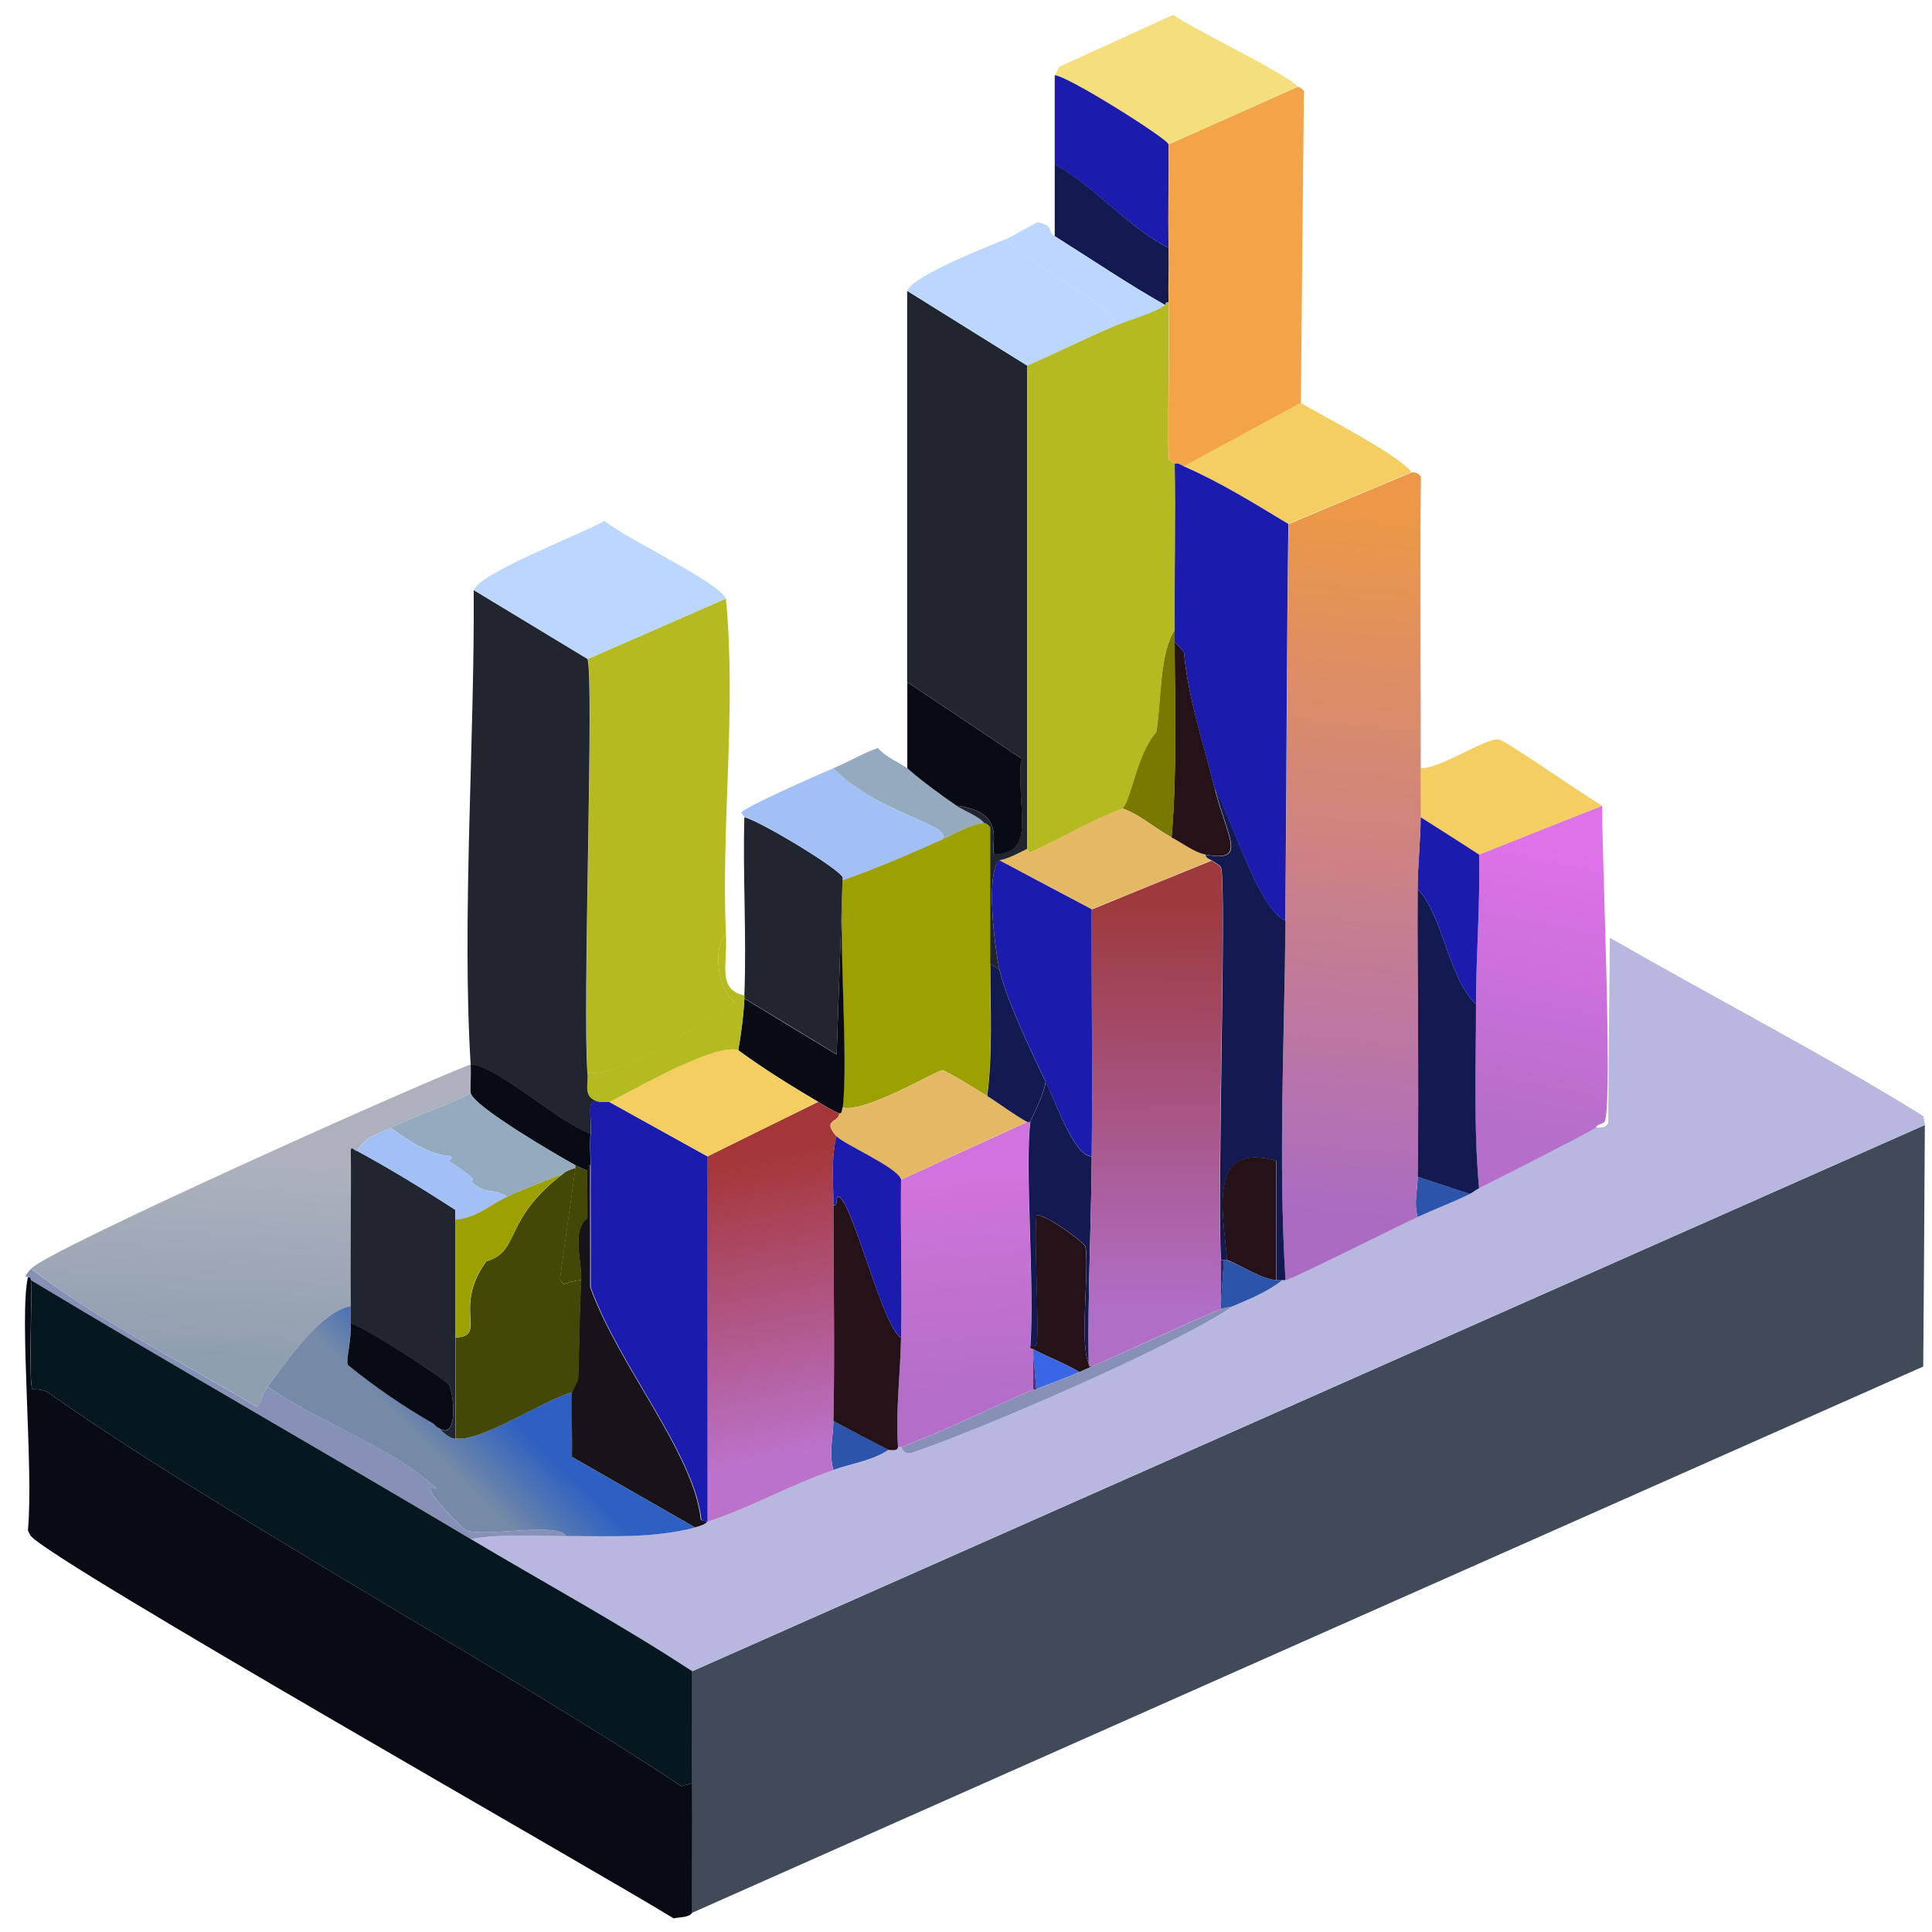 <?xml version="1.0" encoding="utf-8"?>
<!-- Generator: Adobe Illustrator 28.0.0, SVG Export Plug-In . SVG Version: 6.00 Build 0)  -->
<svg version="1.1" id="Layer_1" xmlns="http://www.w3.org/2000/svg" xmlns:xlink="http://www.w3.org/1999/xlink" x="0px" y="0px"
	 viewBox="0 0 1080 1080" style="enable-background:new 0 0 1080 1080;" xml:space="preserve">
<style type="text/css">
	.st0{display:none;}
	.st1{display:inline;fill:#B5BCED;}
	.st2{display:inline;fill:#CCCAE7;}
	.st3{display:inline;fill:#DEDEE6;}
	.st4{display:inline;fill:#CBCDEA;}
	.st5{display:inline;fill:#8790B6;}
	.st6{display:inline;fill:#BCC0CC;}
	.st7{fill:#404A58;}
	.st8{fill:#B7B7DF;}
	.st9{fill:#080B13;}
	.st10{fill:url(#SVGID_1_);}
	.st11{fill:#8790B6;}
	.st12{fill:#07171F;}
	.st13{fill:url(#SVGID_00000139978371094687871270000002581846665784389046_);}
	.st14{fill:#2B54AA;}
	.st15{fill:#3866E4;}
	.st16{fill:url(#SVGID_00000158011971095429502120000012091362086317293195_);}
	.st17{fill:#F4CE61;}
	.st18{fill:#121A51;}
	.st19{fill:#1B1BAE;}
	.st20{fill:#20252F;}
	.st21{fill:#A2C0F6;}
	.st22{fill:#93AABF;}
	.st23{fill:#9CA000;}
	.st24{fill:url(#SVGID_00000004533359427595848630000007370461070560836241_);}
	.st25{fill:#181219;}
	.st26{fill:url(#SVGID_00000166672907240811423050000001674428608329344413_);}
	.st27{fill:#251219;}
	.st28{fill:#E5B964;}
	.st29{fill:#483377;}
	.st30{fill:url(#SVGID_00000101099462923589558410000003653188872030815659_);}
	.st31{fill:#F3A448;}
	.st32{fill:#F5DE7C;}
	.st33{fill:url(#SVGID_00000134954657522810260800000004074466414242209698_);}
	.st34{fill:#332562;}
	.st35{fill:#BCD7FF;}
	.st36{fill:#B4BA1F;}
	.st37{fill:#797901;}
	.st38{fill:#444806;}
</style>
<g>
	<g id="Background_00000045577318604795061610000016318264202710999477_" class="st0">
		<path class="st1" d="M1437-265c0,823.1,0,823.1,0,1646.1c-880,0-880,0-1760,0c0-823.1,0-823.1,0-1646.1C557-265,557-265,1437-265z
			"/>
		<path class="st1" d="M480.5-224.8c6.7-1.1,46.7,3.9,55,8c15.3-4.2,31.1-0.4,46.4,0c0.5,0,7.5-4.2,10.3-3.2
			c5.8,1.9-7.4,21.9,18.9,4.8c20.5,10.8,45,0.7,67,8c21.1-4.4,29.4,0,30.9,0c71.6,1.4,157.9-4.7,226.9,0c1.8,0.1,15.5,6.4,36.1,3.2
			c24.4,13.2,18.8,2,55,3.2c21.1,0.7,73.9,13.4,103.1,14.5c40.9,26.9,26.5,12.8,41.2,14.5c5.3,0.6,12,9.2,15.5,11.3
			c1.4,0.8,4.3-2.9,6.9-1.6c2.3,1.2,2.4,11,39.5,28.9c15.8,23.3,39.8,41.2,60.2,61.1c2.1,2,18.5,2.5,30.1,44.2
			c24,9.1,14.8,21.1,15.5,22.5c4.5,9,21.7,30.3,22.3,32.2c1.4,3.7,8.3,53,10.3,64.3c13.7,17.2,1.6,55.5,17.2,85.2
			c1.8,21.2,0.3,43.1,1.7,64.3c0.1,1.5,6.3,18.8,6.9,28.9c0.1,1.8-3.5,10.7-3.4,11.3c2.2,37.5,1.4,75.2,6.9,112.5
			c0.3,59.5-0.7,118.9,0,178.4c0.2,18.2-3.6,38-3.4,56.3c0,0.6,3.4,10.7,3.4,11.3c0.5,60.7,6.2,121.5,3.4,183.3
			c-9,35.2-6.7,87.2-10.3,117.4c-0.2,2-5.1,9.1-5.2,9.6c-1.4,11.2-0.1,24.1-1.7,35.4c-1.1,7.6-7.6,24.4-8.6,30.5
			c-1.6,9.7,1.4,46.2-12,62.7c-0.7,16.7,0.6,34.8-15.5,45c0.3,20-14.1,17.2-17.2,45c-12.8,5.6-9.8,15.2-10.3,16.1
			c-1.4,2.2-31.5,39.2-33.5,41c-24.6,21.8-42.9,10.8-47.3,34.6c-8.9,2.2-15.6,8.4-18,16.9c-20.9-0.8-19.4,18.8-43,12.9
			c-14.5,18.2-32.4,9.9-41.2,12.9c-2.1,0.7-9.8,10.4-12,11.3c-2.7,1-49.2,5-56.7,4.8c-6,3.2-6,3.2-12,6.4
			c-45.2,3.2-90.1,9.3-135.8,11.3c-283-0.2-566.1,1.4-849.1-3.2c-28.8-11.7-62.2-4.8-89.4-20.9c-26.6,6.9-18-16.3-67-17.7
			c-6.2-2.2-16.2-17.3-44.7-22.5c-18.1-20.9-35.7-24.6-57.6-47.4c-1.1-1.1,4.7-3.9-20.6-20.9c2.5-12.9-20.8-25.2-22.3-49.8
			c-3.4-3.2-3.4-3.2-6.9-6.4c-3.5-11.1-21.6-39.6-22.3-41.8c-4-11.6-3.1-37.4-13.8-53c-4.7-46.5-1.1-93.4-3.4-139.9
			c-0.4-8.2-5.1-21.4-5.2-22.5c-4.3-92.5-4.5-185.5-5.2-278.1c0-0.3-3.4-4.5-3.4-4.8c-0.1-19.6,6.2-38.7,0-57.9
			c8.6-13.1,1.5-46.3,1.7-62.7c0-0.7,3.4-13.7,3.4-14.5c0.5-33.4-2.8-67.9-1.7-101.3c2.4-74,10.5-147.8,12-221.8
			c12.4-50.8,9.8-105.1,39.5-151.1C-242.7-22.7-200.1-32.3-213-52c28-18.9,29.8-35.6,42.1-47.4c2.1-2,43.8-32.5,46.4-33.8
			c0.6-0.3,9.7,0.4,13.8-1.6c1.4-0.7-0.1-6.5,27.5-11.3c15.1-18.2,25.2-3.5,39.5-25.7C25-184.6,25-184.6,93.8-197.5
			c35.5,3.2,72.1,0.4,106.6-8c64.5-2.4,64.5-2.4,128.9-4.8c26-14.8,60.3-7.9,63.6-8c28.4-1,44.3-5.7,72.2,1.6
			C469.1-219.3,476.3-224.1,480.5-224.8z"/>
		<path class="st2" d="M484-154.1c137.9,8.8,277.7-0.5,415.9,6.4c124.3,6.3,210.6,25.7,304.2,106.1c34.6,29.7,69.2,72.4,86.8,113.3
			c6.3,14.7,27.3,83.9,29.2,98.1c5.2,38-3.6,86.9,6.9,112.5c-8.8,33.4,17,72.7-1.7,101.3c1.5,33.8,0.6,67.5,0,101.3
			c0,0.6,3.5,9.3,3.4,11.3c0,1.5-5.2,14.9-5.2,30.5c0,49.8,0.8,99.7,1.7,149.5c0,0.6,5.1,10.6,5.2,11.3c0.7,36.7-6.3,75.2,3.4,110.9
			c-3.6,64.2,4.7,129.4-6.9,192.9c-3.7,3.1-8.8,8.5-10.3,12.9c-24.3,68.7-42.1,112.7-100.5,164.8c-76.8,68.4-160.3,85.8-257.8,114.1
			c-12.9,3.2-12.9,3.2-25.8,6.4c-246.8,5-493.9,2-740.8-1.6c-65.5-22.9-136.5-32.1-199.4-62.7c-39.1-19.1-98.4-65.2-126.3-97.3
			c-35.7-41-58.4-97.6-79.1-146.3c-21.1-188.4-15-378.3-13.8-567.5c6.8-36.6,3.9-74.2,6.9-110.9c0-0.5,5.1-7.6,5.2-8
			c1.3-15.7,2.6-34.2,0-49.8c7.8-24,6.6-67.8,10.3-88.4c7.5-41.9,30.1-80.1,43-120.6c13.9-14.4,28.9-32.3,37.8-48.2
			c67.7-71.3,163-118.1,263.8-131C255.2-151.2,368.5-152.2,484-154.1z"/>
		<path class="st2" d="M356.8-142.8c180.4-3,361,2.2,541.4,1.6c32.3,2.8,62.9,7.1,94.5,11.3c3.8,5.2-4,5.1-4.3,7.2
			c-1.4,9.8,30.1,18.7,31.8,28.1c8.4-3.5,18.5,7.9,25.8,12.9c27.2-8.5,6.4,16.7,41.2,11.3c6.1,11,9,3.1,12,4.8
			c3.2,1.8-1.7,6.1-0.9,7.2c8.8,12.7,10.9-1.5,16.3-0.8c13.4,1.7,0.6,20.5,0.9,21.7c1.2,4.7,24.3,10.3,20.6-1.6
			c-1.6-5.2-11.2,6.1-15.5-28.9c-29.8-7.5-31-31.3-55-37c0.1-11.4,84.1,24,97.1,52.2c32,10.9,24,27.1-13.8,6.4
			c3.1-26.8-25.2-15-19.8-4c2.3,4.7,12.8,0.8,17.2,3.2c1.2,0.6,2.4,20.6,12,20.9c-0.3,37.4,15.9,24.5,23.2,29.7
			c2.1,1.5,3.2,9.4,4.3,10.4c9.2,8.7,19.8,19.8,30.9,24.1c-6.4,10.6-3,19.9,10.3,22.5c7.8,22.5,26.4,33,20.6-1.6
			c-12.9-12.1-12.9-12.1-25.8-24.1c1.5-16.1-5.6-20.7-18.9-28.9c-1.1-20.5-21.6-25.6-22.3-27.3c-3.5-7.7,5.3-15.7,9.5-15.3
			c4.4,0.5,11.9,15.7,14.6,18.5c6.4,6.7,11.3,7.3,12,8c0.6,0.7-0.6,4.1,0,4.8c13.5,14.8,24.2,27.8,39.5,40.2
			c-3.1,13.1,11,16.3,12,35.4c26.8,24.6,8.1,32.5,22.3,41.8c-6.5,18,1.5,36.4,3.4,54.7c0.2,1.5-9.4-0.5,4.3,26.5
			c9.5-33.1,12.3-8.3,6,18.5c3,3.8,8.3,16,8.6,19.3c3.6,41.1,4.2,118.4,5.2,164c3.8,190.7-1.9,381.7-1.7,572.3
			c-15.5,152.1-145,259.4-298.2,293.4c-30.9,2.5-119.3-10.7-118.6,16.1c-13-2.7-19.3,5.8-22.3,6.4c-45.1,9-437-0.3-525.9,3.2
			c-21.5-6.2-78.4-8.8-82.5-9.6c-1.7-0.4-15.2-10.8-17.2-11.3c-10.8-2.3-98.9-2.9-122-3.2c-62.1-10.4-121.9-31.8-173.6-65.9
			c-75.4-49.8-115.4-106.1-145.2-187.3c-4.7-20.2-2-40.8-3.4-61.1c0-0.4-3.4-6.1-3.4-6.4c-1-15,2.5-30.6,1.7-48.2
			c0-0.4-3.4-6.1-3.4-6.4c-3.1-81.4,1.6-162.9,1.7-244.3c0.1-146.4-1.2-292.5,5.2-438.9c10.6-23.3,0.6-45.3,15.5-54.7
			c-7.8-35,11.8-65.8,22.3-98.1c11.3-16.5,57.8,13.3,51.6-27.3C-65.6,17.3-93.6-5.5-60,9.1c-4.1-22.3,10.9-13,13.8-22.5
			c-8.1-30.4,31.7-5.6,20.6-41.8c-0.3-1.1-17.9-13.7-0.9-16.9C1-77.2-11.8-49.5-5.9-49.6c4.1-35.6,17.1,6.6,21.5-24.9
			c25.1-3-0.8-18.2,11.2-21.7c12.1-3.5,4.8,35.4,15.5,4.8c16.8,2.5,8.7,0.7,18-21.7c40.6-21.6,34.6,0.9,45.5-2.4
			c8.4-2.5-7.4-8,0-11.3C188.2-142.7,273-141.4,356.8-142.8z"/>
		<path class="st3" d="M309.5,1090.2c13.5-1.3,28.1-8,41.2-11.3c8.9-2.2,16.9-3.5,25.8-6.4c2.3-0.7,8.8-0.3,10.3-3.2
			C731,916.5,731,916.5,1075.2,763.8c0.4-67.5,0.4-67.5,0.9-135c-0.4-2.4-0.4-2.4-0.9-4.8c-57.1-35.3-117-66.2-175.3-99.7
			c-0.4,51.8-0.4,51.8-0.9,103.7c-2.3,3.6-6.2,2-6.9,2.4c0.3-2.2,4.6-1.9,5.2-4c4.1-16.4-1.8-146.8-1.7-176
			c-8-4.4-54.1-36.5-57.6-37c-7.5-1-33,16.4-43.8,16.1c0.1-54.4-0.5-108.8,0-163.2c-2.4-3.3-5-2.2-5.2-2.4
			c-8-10.1-48.2-30.5-61.9-38.6c0.9-87.2,0.9-87.2,1.7-174.4c-1.9-2.4-3.3-2.2-3.4-2.4c-4.3-6.3-58-32-69.6-40.2
			C624,22.8,624,22.8,592.2,37.2c-1.3,2.4-1.3,2.4-2.6,4.8c0,24.9,0,24.9,0,49.8c0,20.1,0,20.1,0,40.2c-4.8-3,0.3-5.4-9.5-8
			c-1,0.1-15.1,8.4-18,9.6c-9.9,4.1-52.9,20.9-55,28.9c0,109.3,0,109.3,0,218.6c0,24.1,0,24.1,0,48.2c-5.2-3.6-12.1-6.2-16.3-11.3
			c-8.7,3-16.5,7.8-24.9,11.3c-6.8,2.8-50.6,22.1-51.6,24.9c0.9,1.2,0.9,1.2,1.7,2.4c-0.9,33.2,1.3,66.5,0,99.7
			c-15.1-3.5-9.5-16-10.3-33.8c-2.7-62.6,5.9-125.5,0-188.1c-3.7-9-56.4-33.9-67.9-43.4c-13.3,7.6-69.1,28.6-73,38.6
			c0.6,83-6.7,184.1-1.7,265.2c-31,11.7-237.2,104.1-245.8,114.1c-5.5,6.4-1.5,3.9-1.7,4.8c-5,21.7,3.3,107.2,0,141.5
			c-0.1-0.2-3,0.6-3.4-0.8c-0.4-24.5-0.4-24.5-0.9-49c-18,10.3-62.1,25.2-76.5,35.4c-1.4,1-5,3-5.2,3.2c-5.8-10.8,6.8-45.4,6.9-61.9
			c4.3-5.6,4.3-5.6,8.6-11.3C-61.1,692.7,9,608.9,15.6,587.8c0.2-0.5-3.5-8.8-1.7-11.3c1-1.3,10.4-0.6,13.8-3.2
			c2.3-1.8-1.4-13.4,15.5-30.5c-16.3-45.1,21.2-39,22.3-41.8c-8.9-30.1,24.7-66.6,27.5-96.5c4.1-5.7,27.3-1.8,29.2-6.4
			c2.3-5.5-14.6-3.7-13.8-14.5c0.8-9.7,28.7-4.6,20.6-27.3c-3.4-9.7-11.8,5.6-18.9,1.6c16.7-14.3-4.5-34.4,35.2-29.7
			c2.1-2,2.1-2,4.3-4c1.7-16.9,1.7-16.9,3.4-33.8c30.3-37.7,27.1-25.2,37-29.7c2.6-1.2,3.3-7.7,10.3-12.9
			c45.8-33.6,29.2-50.7,75.6-51.4c-13.2-26.6,30.3-22,37.8-24.1c23-6.6,40.4-44.7,51.6-20.9c12.7-19.1,47.6-10.6,67-24.1
			c49.3,5.6,33.6-15.6,67-11.3c11.7-12.3-3.2-26.4,18.9-24.1c14.3,1.5,28,22.6,58.4-11.3c1-1.1,19.5-1,4.3-21.7
			c-0.8-32,44.4-36.3,69.6-52.2c14.1-1.6,64.6,32.7,79.9,41c1.5,9.9-2,69.2,0,72.3c4.6,7.2,8.2-10.8,11.2-10.4
			c15.6,1.6-5,108.9,24.9,90.8c-19.2-35-7.4-17.6,2.6-47.4c21.2,8.3,23.4-2.5,30.9,0c4.3,11.4,15.3-1.8,46.4,16.1
			c2.5,1.5,21.3,15.6,21.5,16.9c1.1,6.1-9.5,7.2-2.6,12.1c49,0.1,10,20.4,25.8,25.7c5.4,1.8,31-16.4,23.2,23.3
			c44.4,0,6.4,48.4,56.7,82c4.9,21.2,21.9,18.8,20.6,43.4c15,19.9,43.9,40.4,43,62.7c19.9,19.4,21.3,35,22.3,37
			c5.8,10.3,17.3-7.4,24.1,3.2c-8.6,10.4-8.6,10.4-17.2,20.9c18.2,15.1,18.8,46.1,39.5,57.9c3.4,19.5,12.3,18.6,20.6,33.8
			c15.1,46.9,34.8,91.7,44.7,139.9c2.6,12.8,1.1,43,8.6,62.7c29.2,18.5,29.2,18.5,58.4,37c0.4,14.3-9.6,8.4-12,11.3
			c-2.2,2.5,4.8,5.6,5.2,8c0.6,4,2.3,35.2,1.7,37c-4.2,12.1-7.3-42.2-15.5,4.8c-16.4,7.8-9.7,10.5-10.3,11.3
			c-11.8,13.7-32.4,24.5-37,28.1c-6.4,5.1-11.9,22.2-30.9,22.5c-16.2,19.5-44,28.3-65.3,43.4c-23.1-2.6-21.3,12.2-25.8,14.5
			c-1.4,0.7-7.2-0.7-8.6,0c-34.9,18.6-34.3,15.2-36.1,16.1c-9.5,4.6-13.8,16.1-27.5,11.3c-16.9,19-31.7,18-34.4,19.3
			c-3.5,1.7-24.4,21.3-46.4,22.5c-9.5,6.4-9.5,6.4-18.9,12.9c-42.8,8.3-83.9,43.1-125.5,49.8c-19.7,15.2-45.6,20.8-68.8,30.5
			c-19.4,8.2-27.1,21.1-55,22.5c-36.4-17.2-7.7,3.4-6,26.5c-15.8,1.5-19.6,9.2-26.6,10.4c-19,3.5-75.1-22.8-94.5-32.2
			c-59.7-28.7-125.4-74.5-187.3-102.9C309.9,1092.6,309.9,1092.6,309.5,1090.2z"/>
		<path class="st4" d="M15.6,855.5c0.5,0.9,1.3,2.8,1.7,3.2c0.1,8.6,6.2,26,12,32.2c-3.4,4.1-0.3,5.9,0,11.3
			c1,19.1,8.3,23,24.9,35.4c9.1,6.8,182,107.9,197.7,115.7c22.3,11.1,45.5,19.9,68.8,28.9c12.5-2.4,12.5-2.4,24.9-4.8
			c0.3,0.1,2.6-0.2,5.2,1.6c-13.1,3.3-27.8,9.9-41.2,11.3c-1.1,0.1-2.3-0.1-3.4,0c-29.8-4.8-59.8-14.5-86.8-27.3
			c-11.1-5.3-201.6-116.6-211.4-123.8c-32.6-23.9-41.7-41.2-61-73.1c-5.7-9.4-14.8-8.3-12-24.9c14.4-10.2,58.4-25.1,76.5-35.4
			c0.4,24.5,0.4,24.5,0.9,49C12.6,856.1,15.5,855.3,15.6,855.5z"/>
		<path class="st4" d="M306.1,1090.2c-37.9,2.5-56.8-11.1-90.2-22.5C158.5,1030.9,6,956.7-32.5,917.4
			c-13.4-13.6-23.9-33.9-32.7-49.8c-2.9-5.3-18.1-8.7-5.2-23.3c0.2-0.2,3.7-2.2,5.2-3.2c-2.8,16.6,6.4,15.5,12,24.9
			c19.3,31.9,28.4,49.2,61,73.1c9.8,7.2,200.3,118.5,211.4,123.8C246.2,1075.6,276.3,1085.4,306.1,1090.2z"/>
		<path class="st3" d="M1101,799.2c0.2,10.6,6.1,9.9,7.7,16.9c3.3,14.4-8.7,38.4-3.4,53c2.9,8,19.9,0.7,9.5,15.3
			c-190.1,84.8-383.4,163.8-570.6,254c-49.4-27.7-49.4-27.7-98.8-55.5c-1.1-6.2,76.6-27.1,83.4-39.4c6.9-0.8,6.9-0.8,13.8-1.6
			c237.2-106.1,237.2-106.1,474.4-212.2c20.2-2.3,50.5-25.1,67-28.9C1084.7,800.6,1082,807.7,1101,799.2z"/>
		<path class="st5" d="M376.5,1072.5c-8.9,2.9-16.9,4.2-25.8,6.4c-2.6-1.8-4.9-1.5-5.2-1.6c-0.3-0.1-0.8-1-5.2-3.2
			c-97.2-50-211.5-128.9-311.1-183.3c-5.8-6.1-12-23.6-12-32.2C30.8,874.1,332,1045,376.5,1072.5z"/>
		<path class="st6" d="M340.4,1074.1c4.4,2.2,4.9,3.1,5.2,3.2c-12.5,2.4-12.5,2.4-24.9,4.8c-23.3-9-46.5-17.8-68.8-28.9
			c-15.7-7.8-188.5-109-197.7-115.7c-16.6-12.3-23.9-16.2-24.9-35.4c16.5,5.3,27.5,18.1,42.1,27.3c61.2,38.5,126.6,71.8,187.3,110.9
			c21.3,11.5,41.5,19.8,63.6,28.9C323.4,1069.7,325.2,1080.5,340.4,1074.1z"/>
		<path class="st6" d="M340.4,1074.1c-15.2,6.4-17.1-4.4-18-4.8c-22-9.1-42.3-17.5-63.6-28.9c-60.8-39.2-126.2-72.5-187.3-110.9
			c-14.6-9.2-25.6-22-42.1-27.3c-0.3-5.4-3.4-7.1,0-11.3C128.9,945.2,243.2,1024.1,340.4,1074.1z"/>
	</g>
	<g>
		<g>
			<path class="st7" d="M386.8,1069.3c-0.1-24.1,0.2-48.2,0-72.3c-0.1-20.9,0.1-41.8,0-62.7c344.6-152.7,344.6-152.7,689.2-305.4
				c-0.4,67.5-0.4,67.5-0.9,135C731,916.5,731,916.5,386.8,1069.3z"/>
			<path class="st8" d="M1076.1,628.8C731.5,781.5,731.5,781.5,386.8,934.2c-40.1-26.3-82.5-49.4-123.8-73.9
				c17.5-3,35.6-1.5,53.3-1.6c24.6-0.2,48.2,1.4,72.2-4.8c6.8-1.8,6.5-3.1,6.9-3.2c24.2-7.9,46.4-20.6,70.5-28.9
				c10.2-3.5,21.8-5.1,30.9-11.3c5.9,0.7,4.9-1.5,5.2-1.6c0.5-0.2,1.2,0.2,1.7,0c0.3-0.1,1.4,4.8,6,3.2
				c36.6-12.1,146.9-59.6,179.6-82c9.7-4,19.3-8,27.5-14.5c0.6,0,1.2,0.1,1.7,0c4.1-0.7,63.5-30.5,73.9-35.4
				c9.5-4.5,19.9-8.3,29.2-12.9c2-1,3.2-2.2,5.2-3.2c12.8-6.4,59.2-29.9,65.3-33.8c0.6-0.4,4.6,1.2,6.9-2.4
				c0.4-51.8,0.4-51.8,0.9-103.7c58.3,33.5,118.2,64.4,175.3,99.7C1075.6,626.4,1075.6,626.4,1076.1,628.8z"/>
			<path class="st9" d="M17.3,715.6c0.7,8.7-1.5,58.7,0.9,61.1c2.4-0.3,7,0.5,8.6,1.6c91.5,65,254.3,153.9,354.1,220.2
				c3-0.8,3-0.8,6-1.6c0.2,24.1-0.1,48.2,0,72.3c-1.5,2.9-8.1,2.5-10.3,3.2C332,1045,30.8,874.1,17.3,858.7
				c-0.4-0.4-1.3-2.4-1.7-3.2c3.3-34.3-5-119.7,0-141.5C17,713.8,17.2,714.4,17.3,715.6z"/>
			<linearGradient id="SVGID_1_" gradientUnits="userSpaceOnUse" x1="140.715" y1="650.037" x2="135.253" y2="757.818">
				<stop  offset="0" style="stop-color:#ADB1BE"/>
				<stop  offset="1" style="stop-color:#909FB0"/>
			</linearGradient>
			<path class="st10" d="M263.1,595c0.3,5.3-0.2,10.7,0,16.1c-14.2,7.6-30.3,12.2-44.7,19.3c-10.5,5.2-12.8,4.4-18.9,12.9
				c-0.6,0.8-2.9-2.8-3.4-0.8c0.3,29.2-0.4,58.4,0,87.6c-17.3,3.3-35.4,30.5-46.4,45c-4.6,6-2.6,8.6-6,11.3
				c-42.2-25.3-87.5-47.4-126.3-77.2C25.9,699.2,232.1,606.7,263.1,595z"/>
			<path class="st11" d="M149.7,775.1c30.2,21.2,67.3,32.2,94.5,57.1c-13.4-5.4,14.6,22.7,16.3,23.3c10.4,3.9,52.1-4.9,55.9,3.2
				c-17.6,0.1-35.8-1.4-53.3,1.6c-81.7-48.6-164.4-95.7-245.8-144.7c-0.1-1.2-0.3-1.8-1.7-1.6c0.2-0.9-3.8,1.6,1.7-4.8
				c38.8,29.7,84.1,51.9,126.3,77.2C147.1,783.7,145.1,781.1,149.7,775.1z"/>
			<path class="st12" d="M263.1,860.3c41.3,24.6,83.7,47.6,123.8,73.9c0.1,20.9-0.1,41.8,0,62.7c-3,0.8-3,0.8-6,1.6
				C281,932.2,118.3,843.3,26.8,778.3c-1.6-1.1-6.2-1.9-8.6-1.6c-2.3-2.4-0.1-52.4-0.9-61.1C98.7,764.6,181.4,811.7,263.1,860.3z"/>
			
				<linearGradient id="SVGID_00000005254660962187616550000013502011854760402097_" gradientUnits="userSpaceOnUse" x1="287.2" y1="793.236" x2="255.781" y2="825.098">
				<stop  offset="0" style="stop-color:#2D60C2"/>
				<stop  offset="1" style="stop-color:#748AA7"/>
			</linearGradient>
			<path style="fill:url(#SVGID_00000005254660962187616550000013502011854760402097_);" d="M196.1,730.1c0,3.2-0.1,6.3,0,9.6
				c0.2,10.8-2.8,20-1.7,23.3c15.2,12.1,31.1,23.2,48.1,33c2.1,1.2,7.8,8.4,12,8c13.1,2.9,50.6-22.1,65.3-25.7
				c-0.4,12,0.3,24.1,0,36.2c34.4,19.7,34.4,19.7,68.8,39.4c-24,6.2-47.6,4.7-72.2,4.8c-3.8-8.1-45.5,0.7-55.9-3.2
				c-1.7-0.6-29.7-28.8-16.3-23.3c-27.2-24.8-64.4-35.9-94.5-57.1C160.6,760.6,178.8,733.4,196.1,730.1z"/>
			<path class="st11" d="M689.3,730.1c-32.7,22.4-143,69.9-179.6,82c-4.7,1.5-5.7-3.3-6-3.2c25.3-9.2,49.2-21.6,73.9-32.2
				c0.5-0.2,1.2,0.2,1.7,0c7.9-3.4,16-6.2,24.1-9.6c3.2-1.4,5.5-2.6,6.9-3.2c24.2-10.4,47.9-21.9,72.2-32.2
				C683.9,731.1,687.9,730.7,689.3,730.1z"/>
			<path class="st14" d="M496.8,810.4c-9.2,6.2-20.7,7.7-30.9,11.3c-2.7-9.1-0.2-18.2,0-27.3C481.4,802.4,481.4,802.4,496.8,810.4z"
				/>
			<path class="st14" d="M713.4,715.6c1.1,0.1,2.3,0.1,3.4,0c-8.2,6.5-17.8,10.4-27.5,14.5c-1.4,0.6-5.4,1-6.9,1.6
				c0-0.8,0-0.8,0-1.6c0.9-12.9,0.9-12.9,1.7-25.7c0.5,0.1,1.2-0.2,1.7,0C693.5,707.2,705.2,715,713.4,715.6z"/>
			<path class="st14" d="M821.7,667.4c-9.3,4.6-19.7,8.4-29.2,12.9c-2.3-7.7-0.1-14.8,0-22.5C807.1,662.6,807.1,662.6,821.7,667.4z"
				/>
			<path class="st15" d="M603.4,767c-8.1,3.5-16.1,6.2-24.1,9.6c-0.9-9.6-0.9-9.6-1.7-19.3c0-1.6,0-1.6,0-3.2
				C578.7,755.5,598.8,763.8,603.4,767z"/>
		</g>
		<g>
			<g>
				
					<linearGradient id="SVGID_00000133517432346139043950000001582657923570341049_" gradientUnits="userSpaceOnUse" x1="877.628" y1="475.108" x2="846.303" y2="630.139">
					<stop  offset="0" style="stop-color:#DF71E9"/>
					<stop  offset="1" style="stop-color:#B56ECA"/>
				</linearGradient>
				<path style="fill:url(#SVGID_00000133517432346139043950000001582657923570341049_);" d="M895.6,450.4
					c-0.1,29.2,5.8,159.7,1.7,176c-0.5,2.1-4.8,1.8-5.2,4c-6.1,3.9-52.5,27.4-65.3,33.8c-3.2-34.2-1.7-68.7-1.7-102.9
					c0-27.9,2.4-55.7,1.7-83.6C861.2,464,861.2,464,895.6,450.4z"/>
				<path class="st17" d="M895.6,450.4c-34.4,13.7-34.4,13.7-68.8,27.3c-16.3-10.4-16.3-10.4-32.7-20.9c0-9.1,0-18.2,0-27.3
					c10.9,0.3,36.3-17.1,43.8-16.1C841.5,413.8,887.6,446,895.6,450.4z"/>
				<path class="st18" d="M825.1,561.3c0,34.2-1.4,68.7,1.7,102.9c-2,1-3.2,2.2-5.2,3.2c-14.6-4.8-14.6-4.8-29.2-9.6
					c0.9-53.5-0.3-107.2,0-160.8C806.4,510.5,809.5,546.7,825.1,561.3z"/>
				<path class="st19" d="M826.8,477.7c0.7,27.9-1.7,55.7-1.7,83.6c-15.6-14.5-18.7-50.8-32.7-64.3c0.1-13.4,1.7-27.1,1.7-40.2
					C810.5,467.2,810.5,467.2,826.8,477.7z"/>
			</g>
			<g>
				<path class="st20" d="M471.1,490.5c-1.7,49.4-1.7,49.4-3.4,98.9c-25.8-15.7-25.8-15.7-51.6-31.3c0-0.5,0-1.1,0-1.6
					c1.3-33.1-0.9-66.5,0-99.7C425.2,459.1,469.3,485.7,471.1,490.5z"/>
				<path class="st21" d="M526.1,469.6c-18,8-36.3,16-55,22.5c0-0.8,0-0.8,0-1.6c-1.7-4.8-45.9-31.5-55-33.8
					c-0.9-1.2-0.9-1.2-1.7-2.4c1-2.8,44.8-22.1,51.6-24.9C491.3,455.7,535.4,461.6,526.1,469.6z"/>
				<path class="st22" d="M507.2,429.5c1.4,1,7,6.7,27.5,20.9c3.9,2.7,12.8,6,15.5,9.6c-8.5,1-16.4,6.2-24.1,9.6
					c9.3-8.1-34.8-14-60.2-40.2c8.4-3.4,16.2-8.3,24.9-11.3C495.1,423.3,502,425.8,507.2,429.5z"/>
				<path class="st23" d="M550.1,460c0.1,0.2,1.6,0,3.4,2.4c0,25.5,0,50.9,0,76.4c0,24.6,1.4,49.5-1.7,73.9
					c-8.2-5-16.1-10.4-24.9-14.5c-3,0-43.4,24.2-55.9,20.9c3.2-27.6-2.4-92.2,0-127c18.7-6.5,37-14.5,55-22.5
					C533.7,466.2,541.7,461,550.1,460z"/>
				<path class="st9" d="M471.1,492.2c-2.4,34.8,3.2,99.4,0,127c-0.5,4.4-1.7,3-1.7,3.2c-4.4-1.6-8.1-4.1-12-6.4
					c-15.2-9-30.5-18.5-44.7-28.9c1.6-9.2,3-19.7,3.4-28.9c25.8,15.7,25.8,15.7,51.6,31.3c1.7-49.4,1.7-49.4,3.4-98.9
					C471.1,491.4,471.1,491.4,471.1,492.2z"/>
			</g>
			<g>
				<g>
					
						<linearGradient id="SVGID_00000109712479925097224130000004646009898931438517_" gradientUnits="userSpaceOnUse" x1="414.76" y1="647.546" x2="447.459" y2="812.53">
						<stop  offset="0" style="stop-color:#A43637"/>
						<stop  offset="1" style="stop-color:#BB72CA"/>
					</linearGradient>
					<path style="fill:url(#SVGID_00000109712479925097224130000004646009898931438517_);" d="M469.3,622.4c-1,5.8-9.7,3-1.7,12.9
						c-3.1,12.5-1.7,25.9-1.7,38.6c0,40.1,0.8,80.4,0,120.6c-0.2,9.1-2.7,18.3,0,27.3c-24.1,8.3-46.3,21-70.5,28.9
						c0-102.1,0-102.1,0-204.2c30.9-15.3,30.9-15.3,61.9-30.5C461.2,618.3,465,620.8,469.3,622.4z"/>
					<path class="st25" d="M395.4,850.6c-0.4,0.1-0.1,1.5-6.9,3.2c-34.4-19.7-34.4-19.7-68.8-39.4c0.3-12-0.4-24.1,0-36.2
						c0-0.4,3.4-6.8,3.4-7.2c0.7-18.5,0.7-36.9,1.7-55.5c0.6-10.2-5.6-27.6,3.4-34.6c0.3-8.8-0.4-17.7,0-26.5
						c0.1-1.8-0.5-3.3,1.7-3.2c-0.1,22.8,0.1,45.5,0,68.3c15.9,44.3,58,92.7,61.9,130.2C393.7,850.2,393.7,850.2,395.4,850.6z"/>
					<path class="st19" d="M335.3,615.9c1.1,0.2,3.9,0.2,5.2,0c27.5,15.3,27.5,15.3,55,30.5c0,102.1,0,102.1,0,204.2
						c-1.7-0.4-1.7-0.4-3.4-0.8c-3.9-37.5-46-85.9-61.9-130.2c0.1-22.8-0.1-45.5,0-68.3c0-6.3-0.5-11,0-17.7
						C330.9,621.6,327.1,614.1,335.3,615.9z"/>
					<path class="st17" d="M412.6,587c14.1,10.5,29.5,19.9,44.7,28.9c-30.9,15.3-30.9,15.3-61.9,30.5c-27.5-15.3-27.5-15.3-55-30.5
						C344.4,615.2,398.2,582.4,412.6,587z"/>
				</g>
				<g>
					
						<linearGradient id="SVGID_00000048496444175495235120000006401378453069717421_" gradientUnits="userSpaceOnUse" x1="534.482" y1="655.803" x2="543.108" y2="775.835">
						<stop  offset="0" style="stop-color:#D173DC"/>
						<stop  offset="1" style="stop-color:#B46EC9"/>
					</linearGradient>
					<path style="fill:url(#SVGID_00000048496444175495235120000006401378453069717421_);" d="M575.9,752.6c-0.2,2,1.6,1.5,1.7,1.6
						c0,1.6,0,1.6,0,3.2c0,9.6,0,9.6,0,19.3c-24.7,10.6-48.6,22.9-73.9,32.2c-0.5,0.2-1.2-0.2-1.7,0c-1.4-20.4,1.3-40.8,1.7-61.1
						c0.6-29.5-0.4-59,0-88.4c35.2-16.1,35.2-16.1,70.5-32.2c0.9,0,0.9,0,1.7,0C572.7,652,578.3,719.2,575.9,752.6z"/>
					<path class="st27" d="M503.7,747.8c-0.4,20.3-3.1,40.7-1.7,61.1c-0.3,0.1,0.7,2.4-5.2,1.6c-15.5-8-15.5-8-30.9-16.1
						c0.8-40.1,0-80.4,0-120.6c3,0.1,0.9-4.8,2.6-4.8C475.8,668.9,493.4,742.4,503.7,747.8z"/>
					<path class="st28" d="M551.8,612.7c7.5,4.6,14.5,10.2,22.3,14.5c-35.2,16.1-35.2,16.1-70.5,32.2c-2.1-6.9-32.7-19.9-36.1-24.1
						c-8-9.9,0.7-7,1.7-12.9c0-0.2,1.2,1.2,1.7-3.2c12.5,3.3,52.8-20.9,55.9-20.9C535.7,602.3,543.7,607.7,551.8,612.7z"/>
					<path class="st19" d="M503.7,659.3c-0.4,29.5,0.6,59,0,88.4c-10.4-5.3-27.9-78.9-35.2-78.8c-1.7,0,0.4,4.9-2.6,4.8
						c0-12.7-1.4-26.1,1.7-38.6C471,639.4,501.6,652.4,503.7,659.3z"/>
					<path class="st29" d="M579.3,776.7c-0.5,0.2-1.2-0.2-1.7,0c0-9.6,0-9.6,0-19.3C578.5,767,578.5,767,579.3,776.7z"/>
				</g>
			</g>
			<g>
				<path class="st19" d="M610.3,508.2c-0.1,46.1,0.4,92.2,0,138.2c-9.7-0.3-18.8-27.1-25.8-41.8c-8.1-17.1-21.9-45.7-25.8-62.7
					c-2.5-11.1-8-54.3,0-61.1C584.5,494.6,584.5,494.6,610.3,508.2z"/>
				<path class="st28" d="M627.5,452c10.2,3.6,18.1,11.3,27.5,16.1c6.1,3.1,12.7,8.5,18.9,9.6c-0.1,2,2.5,2.5,3.4,3.2
					c-33.5,13.7-33.5,13.7-67,27.3c-25.8-13.7-25.8-13.7-51.6-27.3c5.5-1.2,10.5-4.1,15.5-6.4c0.1-0.1,0.2,2.7,2.6,1.6
					C593.6,468.2,609.9,458.5,627.5,452z"/>
				<path class="st18" d="M558.7,542c3.9,17,17.7,45.6,25.8,62.7c-0.7,6.9-8.4,21.3-8.6,22.5c-0.9,0-0.9,0-1.7,0
					c-7.8-4.3-14.8-9.8-22.3-14.5c3.1-24.5,1.7-49.4,1.7-73.9C556.1,540.4,556.1,540.4,558.7,542z"/>
				<path class="st18" d="M610.3,646.5c-0.3,38.6-2.3,77.1-1.7,115.7c-5.2-11,0.3-50.5-1.7-65.1c-0.7-2.9-23.7-19.2-27.5-17.7
					c-1.4,14.5,1.9,67.2,0,72.3c-0.5,1.2-2.2,0.8-3.4,0.8c2.4-33.4-3.2-100.6,0-125.4c0.2-1.2,7.9-15.7,8.6-22.5
					C591.5,619.4,600.6,646.2,610.3,646.5z"/>
				<path class="st27" d="M608.6,762.2c0.2,0.5-0.3,1.8,1.7,1.6c-1.3,0.6-3.7,1.8-6.9,3.2c-4.6-3.3-24.7-11.6-25.8-12.9
					c-0.1-0.1-1.9,0.4-1.7-1.6c1.2,0,3,0.4,3.4-0.8c1.9-5.1-1.4-57.9,0-72.3c3.8-1.5,26.8,14.8,27.5,17.7
					C608.9,711.7,603.4,751.3,608.6,762.2z"/>
				
					<linearGradient id="SVGID_00000006693931747716561360000015328382908982535864_" gradientUnits="userSpaceOnUse" x1="646.638" y1="506.415" x2="645.493" y2="731.486">
					<stop  offset="0" style="stop-color:#9E3A3E"/>
					<stop  offset="1" style="stop-color:#B16EC7"/>
				</linearGradient>
				<path style="fill:url(#SVGID_00000006693931747716561360000015328382908982535864_);" d="M682.5,704.4c0,12.9,0,12.9,0,25.7
					c0,0.8,0,0.8,0,1.6c-24.3,10.2-48,21.7-72.2,32.2c-2.1,0.2-1.5-1.1-1.7-1.6c-0.6-38.6,1.4-77.1,1.7-115.7
					c0.4-46.1-0.1-92.2,0-138.2c33.5-13.7,33.5-13.7,67-27.3c1.3,0.9,4.7,2.6,5.2,4C685.7,495.5,680,672.3,682.5,704.4z"/>
			</g>
			<g>
				<g>
					<path class="st31" d="M727.2,225.3c-32.7,17.7-32.7,17.7-65.3,35.4c-1.8-0.8-2.9-2.1-5.2-1.6c0-0.2-3.4-1.2-3.4-2.4
						c-0.5-29.2,0.5-58.4,0-87.6c-0.2-10.2,0.2-20.4,0-30.5c-0.3-19.3,0.2-38.6,0-57.9c36.1-16.1,36.1-16.1,72.2-32.2
						c0.1,0.2,1.6,0,3.4,2.4C728,138.1,728,138.1,727.2,225.3z"/>
					<path class="st32" d="M725.4,48.5c-36.1,16.1-36.1,16.1-72.2,32.2c-1.2-3.5-57-38.7-63.6-38.6c1.3-2.4,1.3-2.4,2.6-4.8
						C624,22.8,624,22.8,655.8,8.3C667.4,16.5,721.1,42.2,725.4,48.5z"/>
					<g>
						<path class="st19" d="M653.2,80.6c0.2,19.3-0.3,38.6,0,57.9c-22.5-11.1-40.5-33.7-63.6-46.6c0-24.9,0-24.9,0-49.8
							C596.3,42,652.1,77.2,653.2,80.6z"/>
						<path class="st18" d="M653.2,138.5c0.2,10.2-0.2,20.4,0,30.5c-2.1-0.2-1.6,1.5-1.7,1.6c-21.2-12-41.3-25.6-61.9-38.6
							c0-20.1,0-20.1,0-40.2C612.8,104.8,630.8,127.4,653.2,138.5z"/>
					</g>
				</g>
				<g>
					
						<linearGradient id="SVGID_00000108298715177750031110000005203371893509614254_" gradientUnits="userSpaceOnUse" x1="774.217" y1="289.506" x2="738.808" y2="680.508">
						<stop  offset="0" style="stop-color:#EC9848"/>
						<stop  offset="1" style="stop-color:#AB6BC3"/>
					</linearGradient>
					<path style="fill:url(#SVGID_00000108298715177750031110000005203371893509614254_);" d="M794.2,429.5c0,9.1,0,18.2,0,27.3
						c0,13.1-1.7,26.8-1.7,40.2c-0.3,53.6,0.9,107.2,0,160.8c-0.1,7.7-2.3,14.8,0,22.5c-10.4,4.8-69.8,34.6-73.9,35.4
						c-4.1-67-0.6-134,0-200.9c0.7-73.9,0.7-147.9,1.7-221.8c34.4-14.5,34.4-14.5,68.8-28.9c0.2,0.2,2.8-0.9,5.2,2.4
						C793.7,320.7,794.3,375.1,794.2,429.5z"/>
					<path class="st17" d="M789,263.9c-34.4,14.5-34.4,14.5-68.8,28.9c-18.9-11.4-38-23.2-58.4-32.2c32.7-17.7,32.7-17.7,65.3-35.4
						C740.8,233.4,781,253.7,789,263.9z"/>
					<path class="st18" d="M718.6,514.7c-0.6,67-4.1,134,0,200.9c-0.5,0.1-1.2,0-1.7,0c-1.1,0.1-2.3,0.1-3.4,0c0-33.4,0-33.4,0-66.7
						c-39-11-29.6,29.3-27.5,55.5c-0.5-0.2-1.2,0.1-1.7,0c-0.9,0-0.9,0-1.7,0c-2.4-32.1,3.2-208.9,0-219.4c-0.4-1.4-3.9-3.1-5.2-4
						c-1-0.7-3.6-1.3-3.4-3.2c23.8,4.4,12.1-9.4,5.2-37C690.1,461.4,703.3,507.6,718.6,514.7z"/>
					<path class="st19" d="M661.8,260.7c20.4,8.9,39.5,20.8,58.4,32.2c-1,73.9-1,147.9-1.7,221.8c-15.2-7-28.5-53.3-39.5-73.9
						c-6.4-25.3-14.8-50.3-17.2-76.4c-2.6-2.8-2.6-2.8-5.2-5.6c0-2.1,0-4.3,0-6.4c-0.2-31.1,0.5-62.2,0-93.2
						C658.9,258.6,660.1,259.9,661.8,260.7z"/>
					<path class="st27" d="M679,440.7c6.9,27.6,18.6,41.4-5.2,37c-6.2-1.2-12.9-6.5-18.9-9.6c3.1-36.3,1.8-72.9,1.7-109.3
						c2.6,2.8,2.6,2.8,5.2,5.6C664.2,390.5,672.7,415.4,679,440.7z"/>
					<path class="st27" d="M713.4,715.6c-8.2-0.6-19.9-8.4-27.5-11.3c-2.1-26.2-11.5-66.5,27.5-55.5
						C713.4,682.2,713.4,682.2,713.4,715.6z"/>
				</g>
			</g>
			<path class="st34" d="M682.5,730.1c0-12.9,0-12.9,0-25.7c0.9,0,0.9,0,1.7,0C683.3,717.2,683.3,717.2,682.5,730.1z"/>
			<g>
				<g>
					<path class="st20" d="M574.2,204.4c0,135,0,135,0,270.1c-4.9,2.4-10,5.3-15.5,6.4c-8,6.8-2.5,50,0,61.1
						c-2.6-1.6-2.6-1.6-5.2-3.2c0-25.5,0-50.9,0-76.4c-1.9-2.4-3.3-2.2-3.4-2.4c-2.7-3.6-11.5-6.9-15.5-9.6
						c30.3,3.6,17.6,24.4,21.5,27.3c23.4-1.5,12.1-23.6,14.6-53.9c-31.8-21.3-31.8-21.3-63.6-42.6c0-109.3,0-109.3,0-218.6
						C540.7,183.5,540.7,183.5,574.2,204.4z"/>
					<path class="st9" d="M534.7,450.4c-20.5-14.2-26.1-19.9-27.5-20.9c0-24.1,0-24.1,0-48.2c31.8,21.3,31.8,21.3,63.6,42.6
						c-2.5,30.3,8.8,52.3-14.6,53.9C552.2,474.8,564.9,454,534.7,450.4z"/>
				</g>
				<g>
					<path class="st35" d="M562.2,133.7c18.7,19,56.1,33.4,61.9,48.2c-16.8,7-33.1,15.3-49.8,22.5c-33.5-20.9-33.5-20.9-67-41.8
						C509.3,154.6,552.3,137.7,562.2,133.7z"/>
					<path class="st35" d="M589.7,132.1c20.6,12.9,40.7,26.6,61.9,38.6c-8.5,5.3-18.5,7.5-27.5,11.3c-5.8-14.9-43.2-29.2-61.9-48.2
						c2.9-1.2,17-9.5,18-9.6C590,126.7,584.8,129,589.7,132.1z"/>
				</g>
				<path class="st36" d="M656.7,259.1c0.5,31.1-0.2,62.2,0,93.2c-8.6,12.8-7.4,39.1-10.3,57.1c-11,12.4-13.8,37.4-18.9,42.6
					c-17.6,6.6-33.9,16.3-50.7,24.1c-2.4,1.1-2.4-1.7-2.6-1.6c0-135,0-135,0-270.1c16.7-7.2,33-15.5,49.8-22.5c9-3.8,19-6,27.5-11.3
					c0.1-0.1-0.4-1.8,1.7-1.6c0.5,29.2-0.5,58.4,0,87.6C653.3,257.8,656.7,258.9,656.7,259.1z"/>
				<path class="st37" d="M656.7,352.3c0,2.1,0,4.3,0,6.4c0.1,36.4,1.4,73-1.7,109.3c-9.4-4.8-17.3-12.5-27.5-16.1
					c5.1-5.2,7.9-30.2,18.9-42.6C649.3,391.4,648.1,365.1,656.7,352.3z"/>
			</g>
			<g>
				<g>
					<g>
						<path class="st36" d="M405.8,334.6c5.9,62.6-2.7,125.5,0,188.1c-5.8,2.3-7.1,27.9,5.2,37.8c-21.4,12.9-62.8,41.3-82.5,39.4
							c-2.9-35.9,3.8-220.5,0-231.5C367.1,351.5,367.1,351.5,405.8,334.6z"/>
						<path class="st35" d="M405.8,334.6c-38.7,16.9-38.7,16.9-77.3,33.8c-31.8-19.3-31.8-19.3-63.6-38.6c3.9-10,59.7-31,73-38.6
							C349.3,300.7,402.1,325.6,405.8,334.6z"/>
						<path class="st36" d="M405.8,522.7c0.8,17.8-4.7,30.3,10.3,33.8c0,0.5,0,1.1,0,1.6c-0.4,9.2-1.8,19.7-3.4,28.9
							c-14.4-4.6-68.3,28.2-72.2,28.9c-1.2,0.2-4,0.2-5.2,0c-9.7-2-6.3-9.1-6.9-16.1c19.7,1.9,61.1-26.5,82.5-39.4
							C398.7,550.6,400,525,405.8,522.7z"/>
					</g>
					<g>
						<path class="st20" d="M328.4,368.4c3.8,11-2.9,195.6,0,231.5c0.6,6.9-2.9,14,6.9,16.1c-8.1-1.8-4.3,5.7-5.2,17.7
							c-16.4-5-52.7-38.4-67-38.6c-5-81.1,2.3-182.2,1.7-265.2C296.6,349.1,296.6,349.1,328.4,368.4z"/>
						<path class="st9" d="M330.1,633.6c-0.5,6.7,0,11.4,0,17.7c-2.3-0.1-1.6,1.4-1.7,3.2c-2.3-1.1-4.7-2-6.9-3.2
							c-10.2-5.6-56.4-32.5-58.4-40.2c-0.2-5.3,0.3-10.7,0-16.1C277.4,595.2,313.7,628.6,330.1,633.6z"/>
					</g>
				</g>
				<g>
					<path class="st20" d="M199.5,643.3c18.8,10.2,37.1,21.4,55,33c0,2.8,0,2.8,0,5.6c0,33,0,33,0,65.9c0,28.1,0,28.1,0,56.3
						c-4.2,0.3-9.9-6.9-12-8c14,13.7,11.6-15.6,8.6-21.7c-1.5-3-46.3-31.8-55-34.6c-0.1-3.4,0-6.4,0-9.6c-0.4-29.2,0.3-58.4,0-87.6
						C196.6,640.5,198.9,644.1,199.5,643.3z"/>
					<path class="st22" d="M321.5,651.3c0,0.8,0,0.8,0,1.6c-6.2,1.8-6.5,3.1-6.9,3.2c-10.2,4.2-21,8.2-30.9,12.9
						c-8.9-5.5-11.1-0.5-19.8-8c-2.3-2,7.5,1.3-12-11.3c-2-1.3,2-2,0-3.2c-1.6-1-10.8,1.1-33.5-16.1c14.4-7.1,30.5-11.7,44.7-19.3
						C265.2,618.8,311.4,645.7,321.5,651.3z"/>
					<path class="st21" d="M283.7,669c-9.6,4.5-17.7,12.1-29.2,12.9c0-2.8,0-2.8,0-5.6c-17.9-11.6-36.2-22.7-55-33
						c6.1-8.4,8.4-7.7,18.9-12.9c22.7,17.2,31.9,15.1,33.5,16.1c2,1.2-2,1.9,0,3.2c19.5,12.5,9.8,9.3,12,11.3
						C272.6,668.5,274.9,663.5,283.7,669z"/>
					<path class="st38" d="M325,715.6c-1,18.6-1,36.9-1.7,55.5c0,0.4-3.4,6.8-3.4,7.2c-14.7,3.6-52.2,28.6-65.3,25.7
						c0-28.1,0-28.1,0-56.3c18.3-0.7-1.9-16.1,17.2-42.6c19.6-5.7,8.7-22.8,43-49c0.4-0.1,0.7-1.4,6.9-3.2
						c-4.3,30.9-4.3,30.9-8.6,61.9C315.8,720.5,314.3,716.4,325,715.6z"/>
					<path class="st9" d="M242.5,796c-17-9.7-33-20.8-48.1-33c-1.1-3.3,2-12.5,1.7-23.3c8.7,2.7,53.5,31.6,55,34.6
						C254.1,780.3,256.5,809.7,242.5,796z"/>
					<path class="st38" d="M328.4,654.5c-0.4,8.8,0.3,17.7,0,26.5c-9,7-2.9,24.4-3.4,34.6c-10.7,0.8-9.1,4.8-12-0.8
						c4.3-30.9,4.3-30.9,8.6-61.9c0-0.8,0-0.8,0-1.6C323.7,652.5,326.1,653.4,328.4,654.5z"/>
					<path class="st23" d="M314.7,656.1c-34.2,26.2-23.4,43.4-43,49c-19.1,26.5,1.1,41.9-17.2,42.6c0-33,0-33,0-65.9
						c11.5-0.7,19.6-8.4,29.2-12.9C293.6,664.3,304.4,660.3,314.7,656.1z"/>
				</g>
			</g>
		</g>
	</g>
</g>
</svg>
